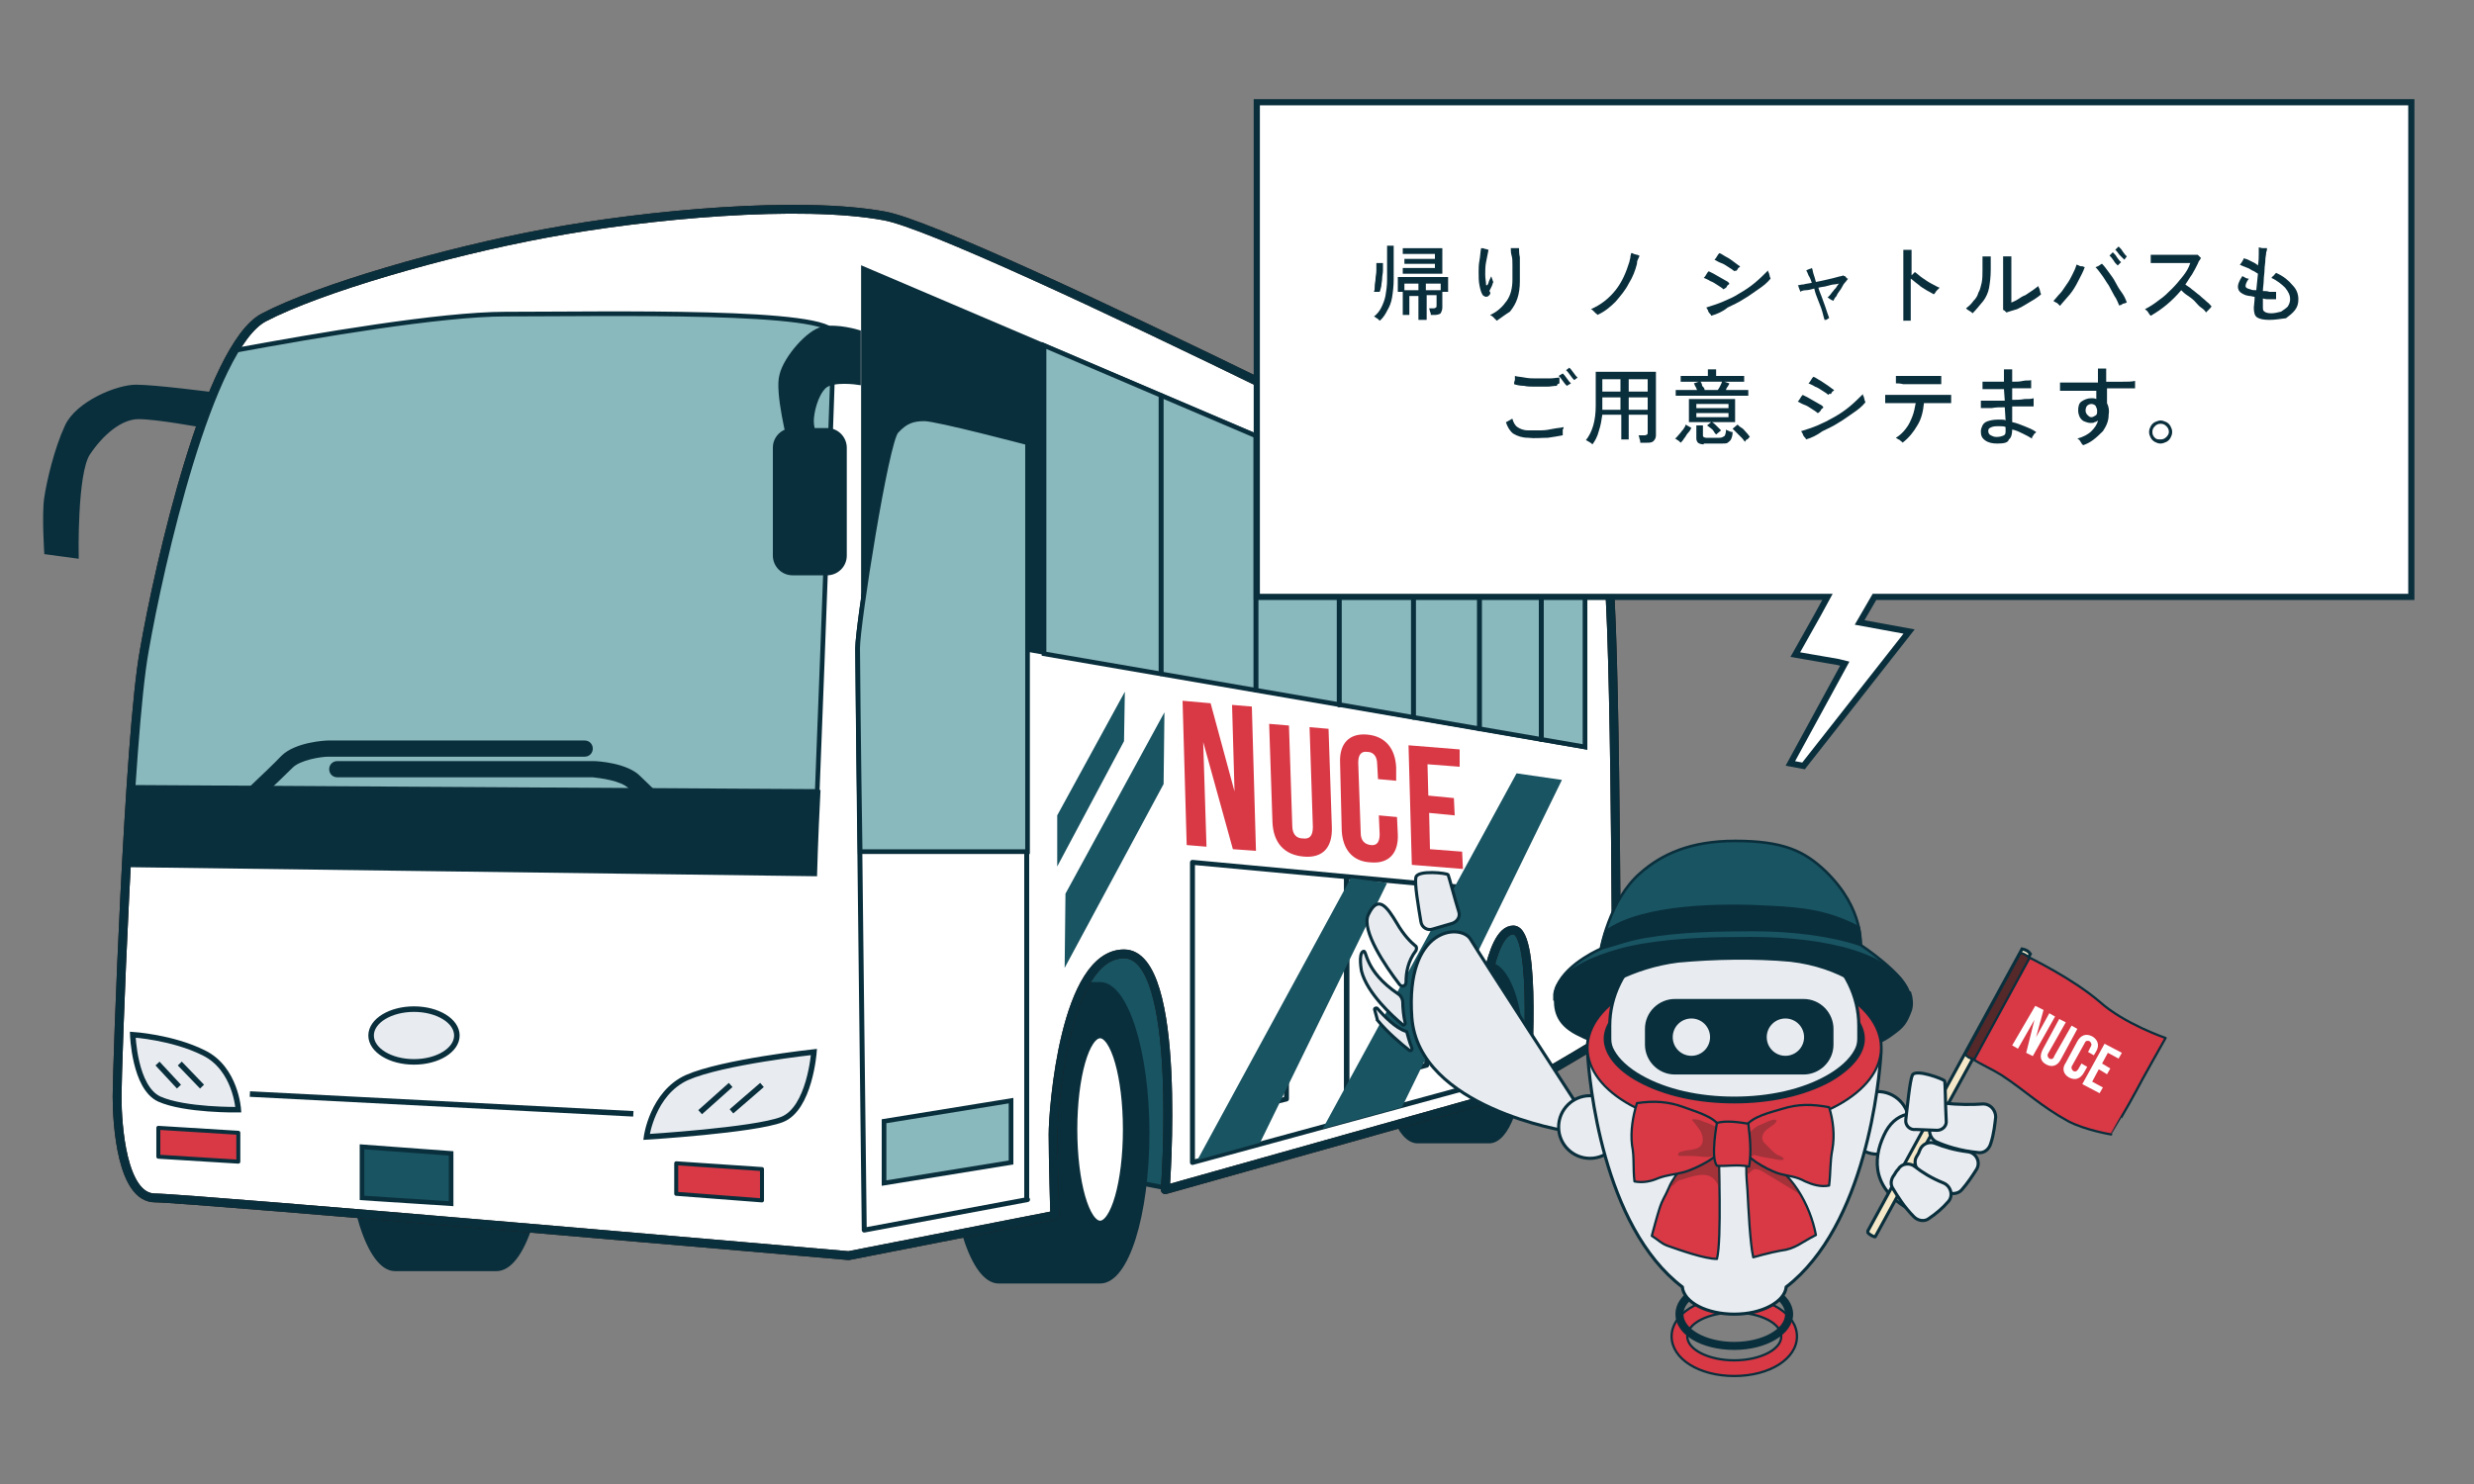 <?xml version="1.0" encoding="utf-8"?>
<!-- Generator: Adobe Illustrator 27.4.1, SVG Export Plug-In . SVG Version: 6.00 Build 0)  -->
<svg version="1.1" id="レイヤー_1" xmlns="http://www.w3.org/2000/svg" xmlns:xlink="http://www.w3.org/1999/xlink" x="0px"
	 y="0px" viewBox="0 0 300 180" style="enable-background:new 0 0 300 180;" xml:space="preserve">
<rect x="0" y="0" width="300" height="180" fill="#808080" stroke="none"/>
<style type="text/css">
	.st0{fill:#195462;stroke:#0A2F3C;stroke-width:0.564;stroke-miterlimit:10;}
	.st1{fill:#0A2F3C;stroke:#0A2F3C;stroke-width:0.564;stroke-miterlimit:10;}
	.st2{fill:#FFFFFF;stroke:#0A2F3C;stroke-width:1.072;stroke-linecap:round;stroke-linejoin:round;stroke-miterlimit:10;}
	.st3{fill:#FFFFFF;stroke:#231815;stroke-width:1.072;stroke-linecap:round;stroke-linejoin:round;stroke-miterlimit:10;}
	.st4{fill:#89B8BD;stroke:#0A2F3C;stroke-width:0.564;stroke-miterlimit:10;}
	.st5{fill:none;stroke:#0A2F3C;stroke-width:0.6;stroke-linecap:round;stroke-linejoin:round;stroke-miterlimit:10;}
	.st6{fill:#0A2F3C;stroke:#0A2F3C;stroke-width:0.478;stroke-miterlimit:10;}
	.st7{fill:#E8ECF1;stroke:#0A2F3C;stroke-width:0.672;stroke-miterlimit:10;}
	.st8{fill:none;stroke:#0A2F3C;stroke-width:1.072;stroke-linecap:round;stroke-linejoin:round;stroke-miterlimit:10;}
	.st9{fill:#D93845;stroke:#0A2F3C;stroke-width:0.486;stroke-linecap:round;stroke-linejoin:round;stroke-miterlimit:10;}
	.st10{fill:#D93845;}
	.st11{fill:#195462;}
	.st12{fill:#E8ECF1;stroke:#0A2F3C;stroke-width:0.379;stroke-miterlimit:10;}
	.st13{fill:#0A2F3C;stroke:#0A2F3C;stroke-width:0.318;stroke-miterlimit:10;}
	.st14{fill:#D93845;stroke:#0A2F3C;stroke-width:0.274;stroke-linecap:round;stroke-linejoin:round;stroke-miterlimit:10;}
	.st15{fill:#0A2F3C;stroke:#0A2F3C;stroke-width:0.274;stroke-linecap:round;stroke-linejoin:round;stroke-miterlimit:10;}
	.st16{fill:#53BBA9;stroke:#0A2F3C;stroke-width:0.274;stroke-miterlimit:10;}
	.st17{fill:#0A2F3C;stroke:#0A2F3C;stroke-width:0.274;stroke-miterlimit:10;}
	.st18{fill:#0A2F3C;stroke:#0A2F3C;stroke-width:1.264;stroke-miterlimit:10;}
	.st19{fill:#E8ECF1;stroke:#0A2F3C;stroke-width:0.274;stroke-miterlimit:10;}
	.st20{fill:#195462;stroke:#0A2F3C;stroke-width:0.318;stroke-miterlimit:10;}
	.st21{opacity:0.4;fill:#55282A;}
	
		.st22{fill-rule:evenodd;clip-rule:evenodd;fill:#D93845;stroke:#0A2F3C;stroke-width:0.274;stroke-linecap:round;stroke-linejoin:round;stroke-miterlimit:10;}
	.st23{fill:#E9576E;}
	.st24{opacity:0.4;}
	.st25{fill:#55282A;}
	.st26{fill:#F5E8C8;stroke:#0A2F3C;stroke-width:0.379;stroke-miterlimit:10;}
	.st27{fill:#ACCD18;}
	.st28{fill:#55282A;stroke:#0A2F3C;stroke-width:0.274;stroke-linecap:round;stroke-linejoin:round;stroke-miterlimit:10;}
	.st29{fill:#FFFFFF;}
	.st30{fill:#FFFFFF;stroke:#0A2F3C;stroke-width:0.75;stroke-miterlimit:10;}
	.st31{fill:#0A2F3C;}
</style>
<g>
	<g>
		<g>
			<g>
				<polygon class="st0" points="185.3,131.3 179,129.4 179,116.1 182.1,110.8 187.2,112.7 188.3,119.4 187.1,128.2 				"/>
				<polygon class="st0" points="141.4,144.1 125.7,141 125.7,120.6 132,113.5 140.1,113.5 144.6,120.6 143.6,141 				"/>
				<g>
					<path class="st1" d="M139.1,137.4c0-9.9-2.6-18-5.7-18l0,0h-12.3c-3.2,0-5.7,8.1-5.7,18c0,9.9,2.6,18,5.7,18h12.3l0,0
						C136.6,155.4,139.1,147.4,139.1,137.4z"/>
					<ellipse class="st2" cx="133.4" cy="137" rx="3.3" ry="11.6"/>
				</g>
				<g>
					<path class="st1" d="M66,135.9c0-9.9-2.6-18-5.7-18l0,0H47.9c-3.2,0-5.7,8.1-5.7,18c0,9.9,2.6,18,5.7,18h12.3l0,0
						C63.4,153.9,66,145.8,66,135.9z"/>
					<path class="st3" d="M63.6,135.5c0,6.4-1.5,11.6-3.3,11.6c-1.8,0-3.3-5.2-3.3-11.6c0-6.4,1.5-11.6,3.3-11.6
						C62.1,123.9,63.6,129.1,63.6,135.5z"/>
				</g>
				<g>
					<path class="st1" d="M184.5,127.7c0-5.9-1.8-10.7-4-10.7l0,0h-8.6c-2.2,0-4,4.8-4,10.7s1.8,10.7,4,10.7h8.6l0,0
						C182.7,138.5,184.5,133.7,184.5,127.7z"/>
					<path class="st2" d="M182.8,127.5c0,3.8-1,6.9-2.3,6.9c-1.3,0-2.3-3.1-2.3-6.9c0-3.8,1-6.9,2.3-6.9
						C181.8,120.6,182.8,123.7,182.8,127.5z"/>
				</g>
				<path class="st3" d="M102.9,152.3c0,0-80.2-7-84.1-7c-4,0-4.6-8.8-4.6-12.3c0-3.5,1.4-43.7,3.3-54.1C19.3,68.5,25.3,42,32,38.5
					c6.7-3.5,21.8-7.9,34.2-10.2c12.3-2.3,30.9-4,41.1-2.1s86.3,40.3,87.4,41.5c1.2,1.2,1.3,51,1.3,51l1.6,0.8c0,0,0,3.5,0,4.2
					c0,0.7-12.5,7.8-12.5,7.8s1.4-18.7-1.6-18.7c-3,0-3.9,10.6-3.9,12.2s0.1,8.5,0.1,8.5l-38.4,10.8c0,0,2.2-28.6-5-28.6
					c-7.2,0-8.6,18.8-8.6,21.9s0.2,9.8,0.2,9.8L102.9,152.3z"/>
				<polygon class="st1" points="192.2,90.6 104.7,75.3 104.7,32.6 192.2,69.9 				"/>
				<polygon class="st4" points="192.2,90.6 126.6,79.3 126.6,41.9 192.2,69.9 				"/>
				<line class="st5" x1="140.8" y1="48" x2="140.8" y2="81.7"/>
				<line class="st5" x1="152.3" y1="52.9" x2="152.3" y2="83.7"/>
				<line class="st5" x1="162.4" y1="57.2" x2="162.4" y2="85.5"/>
				<line class="st5" x1="171.4" y1="61.1" x2="171.4" y2="87"/>
				<line class="st5" x1="179.4" y1="64.5" x2="179.4" y2="88.4"/>
				<line class="st5" x1="186.9" y1="67.7" x2="186.9" y2="89.7"/>
				<polygon class="st0" points="54.7,146 43.9,145.3 43.9,139.1 54.7,139.9 				"/>
				<path class="st4" d="M101.1,40.5c0-3-27.5-2.4-39.8-2.4c-7.9,0-23,2.6-32.8,4.4c-5.2,8.7-9.5,27.9-11,36.4
					c-0.6,3.3-1.1,9.5-1.6,16.6L99.1,96C99.8,78.3,101.1,42.8,101.1,40.5z"/>
				<path class="st1" d="M98.8,106c0,0,0.1-4,0.4-9.9l-83.3-0.5c-0.2,3-0.4,6.1-0.5,9.3L98.8,106z"/>
				<path class="st1" d="M102.4,54.3c0-1.1-0.9-2.1-2.1-2.1h-4.2c-1.1,0-2.1,0.9-2.1,2.1v13.1c0,1.1,0.9,2.1,2.1,2.1h4.2
					c1.1,0,2.1-0.9,2.1-2.1V54.3z"/>
				<path class="st1" d="M95.8,53.7c0,0-1.6-6.2-1-8.2c0.5-2.1,3.3-5.3,5-5.6c1.7-0.4,4.3,0.4,4.3,0.4v6.1c0,0-3.2-0.5-4.2,0.5
					c-1,1-1.5,3.1-1.5,4.2c0,1.1,0.7,2.8,0.7,2.8H95.8z"/>
				<path class="st6" d="M25.7,47.8c0,0-6.9-0.9-9.2-0.9s-7.1,2-8.4,4.8c-1.3,2.8-2.2,6.7-2.5,8.7c-0.3,2,0,6.6,0,6.6l3.7,0.5
					c0,0-0.2-10.1,1.4-12.5c1.6-2.4,3.9-4.4,6.1-4.4c2.2,0,7.6,1,7.6,1L25.7,47.8z"/>
				<ellipse class="st7" cx="50.2" cy="125.6" rx="5.2" ry="3.2"/>
				<line class="st7" x1="30.3" y1="132.7" x2="76.8" y2="135.1"/>
				<g>
					<path class="st1" d="M27.7,99.9c-0.2,0-0.4-0.1-0.5-0.2c-0.3-0.3-0.3-0.8,0-1c0.1-0.1,5.8-5.4,7.1-6.8c1.6-1.6,5.1-1.8,5.5-1.8
						l31.1,0c0.4,0,0.7,0.3,0.7,0.7c0,0.4-0.3,0.7-0.7,0.7H39.8c-0.9,0-3.5,0.4-4.5,1.4c-1.4,1.4-6.9,6.6-7.2,6.8
						C28.1,99.8,27.9,99.9,27.7,99.9z"/>
					<path class="st1" d="M84.1,102.4c-0.2,0-0.4-0.1-0.5-0.2c-0.2-0.2-5.8-5.4-7.2-6.8c-1-1-3.6-1.3-4.5-1.4l-31,0
						c-0.4,0-0.7-0.3-0.7-0.7c0-0.4,0.3-0.7,0.7-0.7H72c0.4,0,4,0.2,5.5,1.8c1.4,1.4,7.1,6.7,7.1,6.8c0.3,0.3,0.3,0.7,0,1
						C84.5,102.3,84.3,102.4,84.1,102.4z"/>
				</g>
				<path class="st8" d="M102.9,152.3c0,0-80.2-7-84.1-7c-4,0-4.6-8.8-4.6-12.3c0-3.5,1.4-43.7,3.3-54.1C19.3,68.5,25.3,42,32,38.5
					c6.7-3.5,21.8-7.9,34.2-10.2c12.3-2.3,30.9-4,41.1-2.1s86.3,40.3,87.4,41.5c1.2,1.2,1.3,51,1.3,51l1.6,0.8c0,0,0,3.5,0,4.2
					c0,0.7-12.5,7.8-12.5,7.8s1.4-18.7-1.6-18.7c-3,0-3.9,10.6-3.9,12.2s0.1,8.5,0.1,8.5l-38.4,10.8c0,0,2.2-28.6-5-28.6
					c-7.2,0-8.6,18.8-8.6,21.9s0.2,9.8,0.2,9.8L102.9,152.3z"/>
				<path class="st5" d="M124.6,145.5l-19.8,3.7c0,0-0.8-67.6-0.8-70.5c0-2.9,3.6-25.2,4.7-26.3c1.2-1.2,2-1.5,3.4-1.5
					c1.4,0,12.4,2.9,12.4,2.9V145.5z"/>
				<path class="st4" d="M112.1,50.8c-1.4,0-2.3,0.3-3.4,1.5c-1.2,1.2-4.7,23.4-4.7,26.3c0,1.1,0.1,11.9,0.3,24.7l20.3,0V53.7
					C124.6,53.7,113.6,50.8,112.1,50.8z"/>
				<polygon class="st4" points="122.6,141 107.2,143.5 107.2,136 122.6,133.5 				"/>
				<path class="st7" d="M78.4,137.9c0,0,0.7-5.3,4.9-7.2c4.3-1.9,15.4-3.1,15.4-3.1s-0.5,6.9-3.9,8.2
					C91.4,137.1,78.4,137.9,78.4,137.9z"/>
				<path class="st7" d="M28.9,134.6c0,0-0.3-5-4.2-6.9c-3.8-1.9-8.6-2.2-8.6-2.2s0.2,6.4,3.2,7.8C22.4,134.7,28.9,134.6,28.9,134.6
					z"/>
				<polygon class="st5" points="144.6,104.6 144.6,141 178,131.9 178,107.7 				"/>
				<line class="st7" x1="163.3" y1="135.9" x2="163.3" y2="106.3"/>
				<polygon class="st5" points="156,133.3 152.3,134.2 152.3,132.3 156,131.4 				"/>
				<polygon class="st5" points="173,129.2 169.3,130.2 169.3,128.2 173,127.3 				"/>
			</g>
		</g>
		<line class="st7" x1="84.9" y1="134.9" x2="88.6" y2="131.6"/>
		<line class="st7" x1="88.7" y1="134.8" x2="92.4" y2="131.6"/>
		<line class="st7" x1="24.5" y1="131.8" x2="21.8" y2="129"/>
		<line class="st7" x1="21.7" y1="131.8" x2="19.1" y2="129"/>
		<polygon class="st9" points="92.4,145.6 82,144.8 82,141.1 92.4,141.8 		"/>
		<polygon class="st9" points="28.9,140.9 19.2,140.3 19.2,136.8 28.9,137.4 		"/>
	</g>
	<path class="st10" d="M143.4,85l3.4,0.3l2.9,10.7l0,0l-0.3-10.5l2.4,0.2l0.5,17.5l-2.8-0.2l-3.6-13l0,0l0.4,12.7l-2.4-0.2L143.4,85
		z"/>
	<path class="st10" d="M154.3,99.7l-0.4-11.9l2.4,0.2l0.4,12.1c0,1.1,0.5,1.6,1.3,1.6c0.8,0.1,1.2-0.3,1.2-1.4l-0.4-12.1l2.3,0.2
		l0.4,11.9c0.1,2.5-1.1,3.8-3.4,3.6C155.7,103.7,154.4,102.2,154.3,99.7z"/>
	<path class="st10" d="M162.7,100.7l-0.2-8.2c-0.1-2.3,1.1-3.6,3.3-3.4c2.2,0.2,3.4,1.7,3.5,4l0,1.6l-2.2-0.2l-0.1-1.8
		c0-1-0.5-1.5-1.2-1.5c-0.7-0.1-1.1,0.3-1.1,1.3l0.3,8.5c0,1,0.5,1.4,1.2,1.5c0.7,0.1,1.1-0.3,1.1-1.3l-0.1-2.3l2.2,0.2l0.1,2.1
		c0.1,2.3-1.1,3.6-3.3,3.4C164,104.5,162.8,103,162.7,100.7z"/>
	<path class="st10" d="M170.8,90.4l6.2,0.5L177,93l-3.9-0.3l0.1,3.8l3.1,0.3l0.1,2.1l-3.1-0.3l0.1,4.4l3.9,0.3l0.1,2.1l-6.2-0.5
		L170.8,90.4z"/>
	<g>
		<polygon class="st11" points="170,134.3 160.4,136.9 183.9,93.8 189.4,94.6 		"/>
	</g>
	<g>
		<polygon class="st11" points="129.1,117.4 129.2,108.4 141.2,86.4 141.1,95.1 		"/>
	</g>
	<g>
		<polygon class="st11" points="128.2,105.1 128.2,98.9 136.4,83.9 136.3,89.9 		"/>
	</g>
	<g>
		<polygon class="st11" points="152.8,138.6 145.2,140.7 163.8,106.5 168.2,107.1 		"/>
	</g>
</g>
<g>
	<circle class="st12" cx="227.7" cy="136.2" r="3.8"/>
	<path class="st12" d="M228.7,137.2c-1.5,2.8-2,6.6,2.5,9.3s7.9-8.5,7.9-8.5S231.7,131.9,228.7,137.2z"/>
	<g>
		<path class="st13" d="M188.6,120.6c-0.1,1.8,0.1,3.5,2.6,4.8c4.9,2.6,12.1,2.9,19.1,2.9c6.6,0.1,15.3,0.1,19.1-2.8
			c1.4-1,1.7-1.4,2.3-3c0.2-0.7,0.1-1.5-0.1-2.1c0,0-11.6-5.9-15.3-5.9c-7.9,0-10.3,2.2-18.6,2.3
			C193.6,116.9,188.6,120.6,188.6,120.6z"/>
		<g>
			<path class="st14" d="M202.7,162.1c0-2.7,3.3-4.8,7.6-4.8s7.6,2.1,7.6,4.8s-3.3,4.8-7.6,4.8S202.7,164.8,202.7,162.1z
				 M204.6,162.1c0,1.6,2.6,2.9,5.7,2.9c3.1,0,5.7-1.3,5.7-2.9c0-1.6-2.6-2.9-5.7-2.9C207.2,159.2,204.6,160.5,204.6,162.1z"/>
		</g>
		<g>
			<path class="st15" d="M203.3,159.4c0,2.4,3.1,4.2,7,4.2c3.9,0,7-1.9,7-4.2s-3.1-4.2-7-4.2C206.4,155.2,203.3,157,203.3,159.4z
				 M204,159.4c0-1.9,2.8-3.5,6.3-3.5c3.5,0,6.3,1.6,6.3,3.5c0,1.9-2.8,3.5-6.3,3.5C206.8,162.9,204,161.3,204,159.4z"/>
		</g>
		<g>
			<g>
				<path class="st12" d="M190,137.2c0,0-18-2.8-18.8-13.8s5.9-11.4,7.1-9.5c1.2,2,13.4,20.8,13.4,20.8L190,137.2z"/>
				<path class="st12" d="M176.1,112c0.6-0.2,1-0.8,0.8-1.4c-0.5-1.6-1.2-4.3-1.3-4.5c-0.1-0.2-3.7-0.6-3.9,0.3
					c-0.2,0.7,0.3,3.6,0.6,5.4c0.1,0.7,0.8,1.1,1.4,0.9L176.1,112z"/>
				<path class="st12" d="M171.7,115.3c0.1-0.2,0.1-0.5-0.1-0.6c-0.5-0.4-1.4-1.3-2.2-2.7c-1.2-2-2.3-3.6-3.5-1
					c-0.8,1.9,2.1,6.2,3.8,8.4c0.3,0.4,0.8,0.2,0.8-0.3C170.5,118,170.7,116.6,171.7,115.3z"/>
				<path class="st12" d="M170.1,121.6c0,0.6,0.1,1.7,0.3,2.5c0,0.2-0.2,0.3-0.3,0.2c-1.2-1-4.3-3.8-5-6.5c0,0-0.4-2.1,0.2-2.4
					c0.5-0.3,0,2.3,4.3,5.2C169.9,120.8,170.1,121.2,170.1,121.6z"/>
				<path class="st12" d="M170.9,127.4c-0.9-0.7-2.7-2.2-3.9-3.7c0,0,0,0,0-0.1l-0.3-1.1c-0.1-0.2,0.2-0.3,0.3-0.2
					c0.8,0.9,2.2,2.4,3.5,2.8c0.1,0,0.1,0.1,0.1,0.1c0.1,0.3,0.3,1.2,0.6,1.9C171.3,127.4,171,127.5,170.9,127.4z"/>
			</g>
			<circle class="st12" cx="192.8" cy="136.7" r="3.8"/>
		</g>
		<circle class="st16" cx="205.1" cy="125.8" r="2.4"/>
		<path class="st12" d="M210.3,117.2c9.8,0,17.8,4.4,17.8,9.8c0,0.2,0,0.4,0,0.6c-0.2,3.4-1.8,21-11.5,28.5
			c-0.2,1.8-2.9,3.3-6.3,3.3c-3.3,0-6.1-1.4-6.3-3.3c-9.7-7.4-11.3-25-11.5-28.5c0-0.2,0-0.4,0-0.6
			C192.5,121.7,200.5,117.2,210.3,117.2z"/>
		<ellipse class="st14" cx="210.3" cy="127.1" rx="17.8" ry="9.8"/>
		<path class="st17" d="M210.3,133.7c4.4,0,8.5-0.9,11.6-2.6c2.6-1.5,4.1-3.3,4.1-5.1c0-1.8-1.5-3.7-4.1-5.1
			c-3.1-1.7-7.2-2.6-11.6-2.6c-4.4,0-8.5,0.9-11.6,2.6c-2.6,1.5-4.1,3.3-4.1,5.1c0,1.8,1.5,3.7,4.1,5.1
			C201.8,132.8,205.9,133.7,210.3,133.7z"/>
		<path class="st12" d="M210.3,133.2c4.3,0,8.3-0.9,11.3-2.6c1.6-0.9,2.8-2,3.4-3.1c0.3-0.5,0.4-1,0.4-1.5c0-0.1,0-1.3,0-1.6
			c0-7.2-6.8-13.1-15.1-13.1c-8.3,0-15.1,5.9-15.1,13.1c0,0.3,0,1.4,0,1.6c0,0.5,0.1,1,0.4,1.5c0.6,1.1,1.8,2.2,3.4,3.1
			C202,132.3,206,133.2,210.3,133.2z"/>
		<path class="st18" d="M203.1,129.7h15.6c1.6,0,3-1.3,3-3v-1.9c0-1.6-1.3-3-3-3h-15.6c-1.6,0-3,1.3-3,3v1.9
			C200.1,128.3,201.4,129.7,203.1,129.7z"/>
		<circle class="st19" cx="205.1" cy="125.8" r="2.4"/>
		<circle class="st19" cx="216.5" cy="125.8" r="2.4"/>
		<g>
			<path class="st20" d="M198.9,105.9c2.6-2.3,6.1-3.9,11.5-3.9c5.8,0,8.4,1.2,11,3.7c4.7,4.6,4.3,8.9,4.2,10.4
				c0,0-5.7-1.3-14.1-1.1c-7.8,0.2-15.8,0.6-17.6,1.4C194,115.1,195.2,109.1,198.9,105.9z"/>
		</g>
		<path class="st13" d="M214.4,110c-5.2-0.3-15.2-0.3-19.7,3c-0.5,1.6-0.7,2.9-0.8,3.4c1.8-0.7,9.8-1.2,17.6-1.4
			c8.4-0.2,14.1,1.1,14.1,1.1c0-0.7,0.1-2-0.2-3.6C221.8,110.6,218.8,110.2,214.4,110z"/>
		<path class="st20" d="M227.7,120.5c1.1,0,3.2,0.1,3.8,0.1c-0.4-2.4-5.9-6-5.9-6c-3.5-1.2-8.2-1.8-13-1.8c-4.5,0-8.8,0.1-13,0.8
			c-1.9,0.3-3.5,0.9-5.3,1.4c0,0-4.2,1.7-5.5,4.6c-0.1,0.2-0.2,0.8-0.2,1c1.6-0.1,2.9-0.4,4.5-0.4c0.7-1.3,5-3.9,10.6-4.6
			c4.4-0.4,9.2-0.5,13.6-0.1C223.5,116.2,227.3,119.4,227.7,120.5z"/>
		<path class="st13" d="M227.5,121.5c1.1,0,3.6,0.1,4.1,0.1c0-0.3,0-0.7-0.1-1c-1.5-4.8-10-6.8-19.2-6.8c-4.5,0-8.8,0.1-13,0.8
			c-1.9,0.3-3.7,0.8-5.3,1.4c-2.9,1.1-5.3,2.7-5.5,4.6c0,0.2,0,0.4,0,0.6c1.6-0.1,2.7,0,4.4,0c0.7-1.2,5-3.9,10.6-4.6
			c4.4-0.4,9.2-0.5,13.6-0.1C223.3,117.2,227.1,120.4,227.5,121.5z"/>
		<g>
			<path class="st14" d="M208.4,138.1l-1.2,0.3c-1.5,0.7-4.3,4.3-4.8,5.6c-0.5,1.2-0.8,1.4-1.2,2.7c-0.2,0.6-0.8,2.8-0.9,3.2
				c0.8,0.5,1.1,0.9,1.9,1.2c1.4,0.5,4.5,1.6,6,1.6C208.8,150.3,208.4,140.6,208.4,138.1z"/>
			<path class="st21" d="M202.5,144c0.6-0.2,0.8-0.9,1.4-0.9c1.5-0.5,3.2-1.1,4.1,0.1c0.2,0.3,0.4,0.6,0.5,0.9c0-0.1,0-0.2,0.1-0.3
				c0-2.3-0.1-4.5-0.1-5.6l-1.2,0.3C205.7,139,203,142.7,202.5,144z"/>
			<path class="st22" d="M213.6,140.4l-0.9-1.1c-0.2-0.1-0.2-0.2-0.4-0.2c-0.8,1.3-0.5,3.9-0.4,5.3c0.1,1.8,0.3,6.4,0.7,8.1
				c0,0,2.1-0.6,3.3-0.8c1.8-0.2,2.5-1,4.3-1.9C219.5,146.1,217.2,142,213.6,140.4z"/>
			<path class="st21" d="M212.3,139.2c-0.3,0.6-0.4,1.7-0.5,2.6c0,0.2,0,0.5,0,0.7c0.3-0.1,0.7-0.7,1-0.7c0.6,0,1.1,0.4,1.6,0.7
				c1.3,0.8,2.7,1.6,3.9,2.4c0,0,0,0,0,0c-0.7-1.3-1.7-2.5-2.9-3.4c-0.3-0.2-0.6-0.4-0.9-0.6c-0.3-0.2-0.6-0.3-0.9-0.5
				c-0.2-0.1-0.3-0.3-0.4-0.4c-0.2-0.2-0.4-0.6-0.6-0.7c-0.2-0.1-0.2-0.2-0.4-0.2C212.4,139.1,212.3,139.2,212.3,139.2z"/>
			<g>
				<polygon class="st23" points="211.6,139.8 211.6,139.8 211.6,139.8 				"/>
				<path class="st14" d="M222.2,139.4c0.3-1.7,0.1-3.5-0.4-5.1c-2.1-0.4-3.8-0.4-5.7,0.2c-1.3,0.4-3.6,0.9-4.4,2.1l-0.1,3.1
					c0.6,1.1,3.4,2.5,4.3,2.7c1.2,0.3,1.9,0.3,3,0.9c0.9,0.4,1.9,0.7,2.9,0.5C222,142.2,221.9,140.9,222.2,139.4z"/>
				<path class="st23" d="M211.6,139.8c0-0.2,0-0.4-0.1-0.5C211.4,139.4,211.4,139.6,211.6,139.8z"/>
			</g>
			<g class="st24">
				<g>
					<path class="st25" d="M215.4,140c-0.3-0.2-0.6-0.5-0.9-0.8c0,0,0,0,0,0c-0.3-0.4-0.9-0.7-0.8-1.3c0.1-0.8,0.9-1.1,1.5-1.6
						c0.3-0.3,0.3-0.5-0.1-0.5c-0.6,0.1-1.2,0.5-1.8,0.7c-0.5,0.2-1.1,0.8-1.5,1.3c0.1,0.7,0.1,1.3,0,2c0,0.1-0.1,0.2-0.1,0.4
						c0,0.1,0,0.2,0,0.2c0,0.4,0.9-0.4,1.1-0.3c0.6,0.2,1.3,0.3,1.9,0.4c0.3,0,1.4,0.4,1.6,0.1c0,0,0,0,0,0
						C216.3,140.3,215.5,140.1,215.4,140z"/>
				</g>
			</g>
			<g>
				<polygon class="st23" points="208.6,139.7 208.6,139.7 208.6,139.7 				"/>
				<path class="st14" d="M197.9,138.9c-0.2-1.7,0.1-3.5,0.6-5.1c2.1-0.3,3.8-0.2,5.7,0.5c1.3,0.5,3.6,1.1,4.3,2.3l0,3.1
					c-0.6,1-3.5,2.3-4.4,2.5c-1.2,0.3-1.9,0.3-3,0.7c-0.9,0.4-1.9,0.6-2.9,0.4C198,141.6,198.2,140.4,197.9,138.9z"/>
				<path class="st23" d="M208.6,139.7c0-0.2,0-0.4,0.1-0.5C208.7,139.4,208.7,139.5,208.6,139.7z"/>
			</g>
			<path class="st21" d="M208.6,137.2c0-0.4-1.3-0.9-1.6-1c-0.4-0.1-0.7-0.3-1.1-0.4c-0.1,0-1-0.2-0.6,0.2c0.3,0.3,0.6,0.8,0.7,0.9
				c0.4,0.5,0.7,1.4,0.3,2c-0.5,0.7-1.7,0.5-2.4,0.8c-0.2,0-0.4,0.1-0.4,0.3c0,0.1,0.1,0.2,0.1,0.2c0.5,0,1,0,1.5,0
				c0.8,0,1.5,0.2,2.4,0.1c0.4-0.2,0.8,0.9,1.2,0.7C208.5,140.5,208.6,137.2,208.6,137.2z"/>
			<path class="st14" d="M212,136.3c-1.2-0.2-2.7-0.4-3.8-0.1c0,0-0.8,4.2,0,5.2c1.1,0.1,2.5-0.2,3.9,0.1
				C212.4,139.7,212.2,137.9,212,136.3z"/>
		</g>
	</g>
	<g>
		<g>
			<path class="st26" d="M245.2,115.1l-18.7,34.2c0,0.1,0,0.1,0,0.2c0.2,0.3,0.9,0.6,0.9,0.5l18.8-34.3
				C246,115.4,245.7,115.2,245.2,115.1z"/>
			<g>
				<g>
					<path class="st14" d="M259.1,132.2c0.5-1,3.5-6.3,3.5-6.3s-5-1.7-8-4.4c-3.3-2.8-8-5.1-9.4-5.8c0,0-5.7,10.4-6.7,12.2
						c0.2,0.2,0.4,0.3,0.6,0.5c1.3,0.8,2.3,1.2,3.6,2c2.9,1.9,4.8,3.8,8.1,5.6c2.1,1.1,5.2,1.6,5.2,1.6S258.1,134.1,259.1,132.2z"/>
				</g>
			</g>
			<polygon class="st27" points="237.1,129.7 237.1,129.7 237.1,129.7 			"/>
			<path class="st28" d="M245.6,115.8c-0.2-0.1-0.4-0.2-0.6-0.2l-6.7,12.3c0.1,0.1,0.3,0.3,0.5,0.4c0.2,0.1,0.4,0.1,0.6,0.2
				l6.7-12.3C245.9,116,245.7,115.9,245.6,115.8z"/>
		</g>
		<g>
			<g>
				<g>
					<g>
						<g>
							<path class="st29" d="M246.8,122l1,0.5l-0.9,3.3l0,0l1.6-2.9l0.7,0.4l-2.7,4.8l-0.8-0.4l1-4l0,0l-2,3.5l-0.7-0.4L246.8,122z"
								/>
							<path class="st29" d="M247.7,127.3l2-3.7l0.8,0.4l-2.1,3.7c-0.2,0.3-0.1,0.5,0.1,0.7c0.2,0.1,0.5,0.1,0.6-0.3l2.1-3.7
								l0.7,0.4l-2,3.7c-0.4,0.8-1.1,1-1.8,0.6C247.4,128.7,247.3,128.1,247.7,127.3z"/>
							<path class="st29" d="M250.5,128.9l1.4-2.6c0.4-0.7,1-1,1.8-0.6c0.7,0.4,0.9,1.1,0.5,1.8l-0.3,0.5l-0.7-0.4l0.3-0.6
								c0.2-0.3,0.1-0.5-0.1-0.7c-0.2-0.1-0.5-0.1-0.6,0.2l-1.5,2.7c-0.2,0.3-0.1,0.5,0.1,0.7c0.2,0.1,0.4,0.1,0.6-0.2l0.4-0.7
								l0.7,0.4l-0.4,0.7c-0.4,0.7-1,1-1.8,0.6C250.2,130.3,250,129.6,250.5,128.9z"/>
							<path class="st29" d="M255.2,126.6l2.1,1.1l-0.4,0.7l-1.3-0.7l-0.7,1.3l1,0.6l-0.4,0.7l-1-0.6l-0.8,1.5l1.3,0.7l-0.4,0.7
								l-2.1-1.1L255.2,126.6z"/>
						</g>
					</g>
				</g>
			</g>
		</g>
	</g>
	<g>
		<g>
			<path class="st12" d="M240.5,133.9c-1.3,0.1-3.1,0.1-4.7-0.1c-0.8-0.1-1.5,0.5-1.6,1.4c0,0.5-0.1,1.1-0.2,1.7
				c-0.1,0.6,0.2,1.3,0.8,1.6c1.1,0.5,2.9,1.1,5.1,1.3c0.7,0.1,1.3-0.4,1.5-1.1c0.4-1.2,0.5-2.4,0.6-3.2
				C242,134.6,241.3,133.9,240.5,133.9z"/>
			<path class="st12" d="M237.9,144.3c0.7-0.8,1.3-1.7,1.8-2.5c0.5-0.9-0.1-2-1.1-2.1c-1.6-0.2-2.9-0.6-3.9-1
				c-0.7-0.3-1.6,0-1.9,0.8c-0.1,0.3-0.2,0.5-0.4,0.8c-0.3,0.5-0.2,1.2,0.2,1.6c0.8,0.9,1.9,1.8,3.4,2.7
				C236.7,144.9,237.5,144.8,237.9,144.3z"/>
		</g>
	</g>
	<path class="st12" d="M234.9,137.1c0.6,0,1.2-0.5,1.1-1.2c-0.1-1.7-0.1-4.6-0.2-4.8c-0.1-0.2-3.5-1.5-3.9-0.7
		c-0.3,0.6-0.6,3.7-0.8,5.4c-0.1,0.7,0.5,1.3,1.2,1.2L234.9,137.1z"/>
	<path class="st12" d="M233.9,147.8c0.9-0.6,1.7-1.3,2.3-2c0.7-0.7,0.4-1.9-0.5-2.3c-1.5-0.6-2.6-1.3-3.5-2c-0.6-0.5-1.6-0.4-2,0.3
		c-0.2,0.2-0.4,0.5-0.5,0.7c-0.4,0.5-0.5,1.1-0.2,1.6c0.6,1,1.4,2.3,2.6,3.5C232.6,148.1,233.4,148.2,233.9,147.8z"/>
</g>
<polygon class="st30" points="292.4,72.4 292.4,12.4 152.4,12.4 152.4,72.4 221.6,72.4 220.4,74.6 217.7,79.4 222.9,80.3 
	223.7,80.5 217.1,92.6 218.7,92.9 231.5,76.6 225.5,75.5 227.3,72.4 "/>
<g>
	<path class="st31" d="M167.3,35.4c0,0-0.1,0-0.2,0s-0.2,0-0.3,0s-0.2,0-0.2,0c0.1-0.2,0.1-0.4,0.1-0.7c0-0.3,0.1-0.6,0.1-0.9
		s0.1-0.6,0.1-1c0-0.3,0-0.6,0-0.9l0.8,0c0,0.3,0,0.6,0,0.9c0,0.3-0.1,0.7-0.1,1s-0.1,0.6-0.1,0.9C167.4,35,167.4,35.2,167.3,35.4z
		 M167.3,38.9c0,0-0.1-0.1-0.2-0.2c-0.1-0.1-0.2-0.1-0.3-0.2c-0.1-0.1-0.2-0.1-0.2-0.1c0.4-0.3,0.7-0.7,0.9-1.1
		c0.2-0.4,0.4-0.9,0.5-1.4c0.1-0.6,0.2-1.2,0.2-2v-4.1h0.8v4.1c0,0.8-0.1,1.6-0.2,2.2c-0.1,0.6-0.3,1.1-0.6,1.6
		C168,38.1,167.7,38.6,167.3,38.9z M172,38.9v-3h-1.1v2.3h-0.8v-2.8h-0.6v-1.8h6.1v1.8h-0.7v1.9c0,0.3-0.1,0.5-0.2,0.7
		c-0.1,0.1-0.4,0.2-0.7,0.2h-0.5c0-0.1,0-0.3-0.1-0.4c0-0.2-0.1-0.3-0.1-0.4h0.5c0.1,0,0.2,0,0.3-0.1c0.1,0,0.1-0.1,0.1-0.3v-1.2
		h-1.2v3H172z M170.1,33.2v-0.7h3.9V32h-3.7v-0.6h3.7v-0.6h-3.9v-0.7h4.8v3.1H170.1z M170.3,35.2h1.7v-0.8h-1.7V35.2z M172.9,35.2
		h1.8v-0.8h-1.8V35.2z"/>
	<path class="st31" d="M180.6,35.8c-0.1,0.1-0.2,0.2-0.4,0.2c-0.1,0-0.3-0.1-0.4-0.2c-0.2-0.3-0.3-0.7-0.4-1.2
		c-0.1-0.5-0.1-1-0.1-1.6c0-0.4,0-0.9,0.1-1.4c0.1-0.5,0.1-1,0.2-1.5c0.1,0,0.3,0,0.5,0.1c0.2,0,0.3,0.1,0.4,0.1
		c-0.1,0.5-0.2,1-0.3,1.5c-0.1,0.5-0.1,1-0.1,1.5c0,0.5,0.1,0.9,0.1,1.2c0,0.1,0,0.1,0.1,0.1c0,0,0.1,0,0.1-0.1
		c0.1-0.1,0.1-0.3,0.2-0.5s0.2-0.4,0.2-0.5c0,0.1,0.1,0.1,0.1,0.2c0,0.1,0.1,0.2,0.1,0.3c0,0.1,0.1,0.2,0.1,0.2
		c-0.1,0.1-0.1,0.3-0.2,0.5s-0.2,0.4-0.3,0.6C180.8,35.5,180.7,35.7,180.6,35.8z M181.5,38.9c-0.1-0.1-0.1-0.1-0.2-0.2
		c-0.1-0.1-0.2-0.2-0.3-0.3c-0.1-0.1-0.2-0.1-0.3-0.2c0.9-0.4,1.5-1,2-1.7c0.5-0.7,0.7-1.6,0.7-2.6c0-0.7,0-1.3,0-1.7
		c0-0.5,0-0.9-0.1-1.2s-0.1-0.7-0.1-0.9c0.1,0,0.2,0,0.3,0c0.1,0,0.3,0,0.4,0s0.2,0,0.3,0c0,0.3,0,0.7,0.1,1.1c0,0.4,0,0.9,0,1.4
		c0,0.5,0,1,0,1.5c0,0.8-0.1,1.5-0.3,2.1c-0.2,0.6-0.5,1.1-0.9,1.6C182.6,38.1,182.1,38.5,181.5,38.9z"/>
	<path class="st31" d="M193.7,38.2c0-0.1-0.1-0.1-0.2-0.2c-0.1-0.1-0.2-0.2-0.3-0.3s-0.2-0.2-0.3-0.2c1.2-0.5,2.2-1.3,3-2.3
		c0.8-1,1.3-2.2,1.7-3.5c0-0.2,0.1-0.3,0.1-0.5c0-0.2,0.1-0.4,0.1-0.5c0.1,0,0.2,0,0.3,0.1c0.1,0,0.3,0.1,0.4,0.1s0.2,0.1,0.3,0.1
		c0,0.1-0.1,0.3-0.2,0.5s-0.1,0.4-0.1,0.5c-0.2,0.8-0.5,1.6-1,2.4c-0.4,0.8-1,1.5-1.6,2.2C195.3,37.2,194.6,37.8,193.7,38.2z"/>
	<path class="st31" d="M209,35.1c-0.2-0.2-0.4-0.3-0.7-0.5c-0.3-0.2-0.6-0.4-0.9-0.5c-0.3-0.2-0.6-0.3-0.8-0.4
		c0.1-0.1,0.2-0.2,0.3-0.4c0.1-0.2,0.2-0.3,0.3-0.4c0.2,0.1,0.4,0.2,0.6,0.3s0.5,0.3,0.7,0.4c0.2,0.1,0.5,0.3,0.7,0.4
		c0.2,0.1,0.4,0.2,0.5,0.4c0,0.1-0.1,0.1-0.2,0.2c-0.1,0.1-0.1,0.2-0.2,0.3C209.1,35,209,35.1,209,35.1z M207.5,38.3
		c0-0.1-0.1-0.2-0.2-0.3c-0.1-0.1-0.2-0.3-0.2-0.4c-0.1-0.1-0.1-0.2-0.2-0.3c0.6-0.2,1.3-0.4,2-0.7c0.7-0.3,1.4-0.6,2-1
		c0.7-0.4,1.3-0.8,1.9-1.3c0.6-0.5,1.1-1,1.6-1.5c0,0.1,0,0.2,0.1,0.3c0,0.1,0.1,0.3,0.1,0.4c0,0.1,0.1,0.2,0.1,0.3
		c-0.4,0.5-0.9,0.9-1.5,1.3c-0.6,0.4-1.1,0.8-1.8,1.2c-0.6,0.4-1.3,0.7-1.9,1C208.9,37.8,208.2,38.1,207.5,38.3z M210.3,32.9
		c-0.2-0.2-0.4-0.3-0.7-0.5c-0.3-0.2-0.6-0.4-0.9-0.5s-0.6-0.3-0.8-0.4c0.1-0.1,0.2-0.2,0.3-0.4c0.1-0.2,0.2-0.3,0.3-0.4
		c0.3,0.1,0.5,0.3,0.9,0.5s0.6,0.4,0.9,0.6s0.5,0.4,0.7,0.5c0,0.1-0.1,0.1-0.2,0.2s-0.1,0.2-0.2,0.3S210.3,32.8,210.3,32.9z"/>
	<path class="st31" d="M221.3,38.9c-0.1-0.2-0.2-0.6-0.3-1s-0.3-0.9-0.5-1.4c-0.2-0.5-0.4-1-0.5-1.5c-0.4,0.1-0.7,0.2-1,0.2
		s-0.6,0.1-0.7,0.2c0-0.1,0-0.1-0.1-0.3c0-0.1-0.1-0.2-0.1-0.3c0-0.1-0.1-0.2-0.1-0.2c0.2,0,0.4-0.1,0.7-0.1c0.3-0.1,0.6-0.1,1-0.2
		c-0.1-0.3-0.2-0.6-0.4-0.9c-0.1-0.3-0.2-0.5-0.3-0.6c0.1,0,0.1,0,0.2-0.1c0.1,0,0.2-0.1,0.3-0.1s0.2-0.1,0.2-0.1
		c0.1,0.1,0.1,0.4,0.2,0.7c0.1,0.3,0.2,0.6,0.3,1c0.5-0.1,1-0.2,1.4-0.3s0.9-0.2,1.2-0.3c0.3-0.1,0.6-0.1,0.7-0.2
		c0,0,0.1,0.1,0.2,0.1s0.1,0.1,0.2,0.2c0.1,0.1,0.1,0.1,0.2,0.1c-0.1,0.1-0.2,0.3-0.4,0.5s-0.3,0.5-0.5,0.8
		c-0.2,0.3-0.4,0.5-0.5,0.8c-0.2,0.2-0.3,0.4-0.4,0.6c0,0-0.1-0.1-0.2-0.1c-0.1-0.1-0.2-0.1-0.3-0.2s-0.2-0.1-0.2-0.1
		c0.1-0.1,0.2-0.2,0.3-0.3c0.1-0.1,0.2-0.3,0.4-0.5c0.1-0.2,0.3-0.3,0.4-0.5c0.1-0.2,0.2-0.3,0.3-0.4c-0.1,0-0.4,0.1-0.6,0.1
		s-0.5,0.1-0.9,0.2c-0.3,0.1-0.7,0.1-1,0.2c0.1,0.4,0.3,0.8,0.4,1.1s0.3,0.8,0.4,1.1c0.1,0.3,0.2,0.6,0.3,0.9
		c0.1,0.3,0.2,0.5,0.2,0.6c0,0-0.1,0-0.2,0.1s-0.2,0.1-0.3,0.1S221.3,38.9,221.3,38.9z"/>
	<path class="st31" d="M230.8,38.8c0-0.2,0-0.4,0-0.7c0-0.3,0-0.7,0-1.1c0-0.4,0-0.9,0-1.3c0-0.5,0-0.9,0-1.4c0-0.5,0-0.9,0-1.3
		s0-0.8,0-1.1c0-0.4,0-0.7,0-1s0-0.5,0-0.6c0.1,0,0.2,0,0.3,0c0.1,0,0.3,0,0.4,0c0.1,0,0.2,0,0.3,0c0,0.1,0,0.3,0,0.5
		c0,0.2,0,0.5,0,0.9c0,0.2,0,0.4,0,0.7s0,0.6,0,1c0.1-0.1,0.1-0.1,0.2-0.2s0.1-0.1,0.2-0.2c0.3,0.2,0.6,0.5,0.9,0.7
		c0.3,0.2,0.7,0.5,1.1,0.7c0.4,0.2,0.7,0.4,1,0.5c-0.1,0.1-0.2,0.2-0.4,0.4c-0.1,0.2-0.2,0.3-0.3,0.4c-0.2-0.1-0.5-0.3-0.9-0.5
		c-0.3-0.2-0.7-0.4-1-0.7c-0.3-0.2-0.6-0.5-0.9-0.7c0,0.5,0,1,0,1.5c0,0.5,0,1,0,1.5c0,0.5,0,0.9,0,1.3s0,0.6,0,0.8H230.8z"/>
	<path class="st31" d="M239.2,38c-0.1-0.1-0.2-0.2-0.4-0.3c-0.2-0.1-0.3-0.2-0.4-0.3c0.4-0.3,0.7-0.6,0.9-0.9c0.3-0.3,0.5-0.6,0.6-1
		c0.2-0.3,0.3-0.8,0.4-1.2c0.1-0.5,0.1-1,0.1-1.6c0-0.1,0-0.2,0-0.3s0-0.2,0-0.2c0-0.3,0-0.5,0-0.7s0-0.3,0-0.4c0.1,0,0.2,0,0.3,0
		c0.1,0,0.3,0,0.4,0c0.1,0,0.2,0,0.3,0c0,0.1,0,0.3,0,0.6c0,0.3,0,0.6,0,1c0,0.9-0.1,1.6-0.2,2.2s-0.4,1.2-0.7,1.6
		C240,37.1,239.6,37.6,239.2,38z M243.3,37.9c0,0-0.1-0.1-0.2-0.2c-0.1-0.1-0.2-0.1-0.2-0.1v-5c0-0.4,0-0.7,0-1c0-0.2,0-0.4,0-0.5
		c0.1,0,0.2,0,0.3,0c0.1,0,0.3,0,0.4,0c0.1,0,0.2,0,0.3,0c0,0.1,0,0.3,0,0.5c0,0.2,0,0.5,0,1v4.1c0.2-0.1,0.5-0.2,0.8-0.4
		c0.3-0.2,0.6-0.4,0.9-0.5c0.3-0.2,0.6-0.4,0.9-0.6s0.5-0.4,0.7-0.5c0,0.1,0,0.2,0.1,0.3c0,0.1,0.1,0.3,0.1,0.4
		c0,0.1,0.1,0.2,0.1,0.3c-0.2,0.2-0.5,0.4-0.8,0.6c-0.3,0.2-0.7,0.4-1,0.6s-0.7,0.4-1.1,0.6C243.9,37.7,243.6,37.8,243.3,37.9z"/>
	<path class="st31" d="M249.8,37.1c-0.1-0.1-0.1-0.1-0.2-0.2c-0.1-0.1-0.2-0.2-0.3-0.2c-0.1-0.1-0.2-0.1-0.3-0.2
		c0.3-0.3,0.5-0.6,0.8-0.9s0.5-0.7,0.8-1.1s0.5-0.8,0.7-1.2c0.2-0.4,0.4-0.8,0.5-1.2c0.1,0,0.2,0.1,0.3,0.1c0.1,0.1,0.2,0.1,0.4,0.1
		c0.1,0,0.2,0.1,0.3,0.1c-0.2,0.6-0.5,1.1-0.8,1.7c-0.3,0.6-0.6,1.1-1,1.6C250.5,36.3,250.1,36.7,249.8,37.1z M257,37.1
		c-0.2-0.4-0.3-0.8-0.6-1.2c-0.2-0.4-0.5-0.9-0.7-1.3c-0.3-0.4-0.5-0.8-0.8-1.2c-0.3-0.4-0.5-0.7-0.8-1c0.1,0,0.2-0.1,0.3-0.1
		c0.1-0.1,0.2-0.1,0.3-0.2c0.1-0.1,0.2-0.1,0.2-0.1c0.3,0.3,0.5,0.6,0.8,1c0.3,0.4,0.6,0.8,0.8,1.2s0.5,0.9,0.8,1.3s0.5,0.9,0.6,1.2
		c-0.1,0-0.2,0.1-0.3,0.1s-0.3,0.1-0.4,0.2C257.1,37,257,37,257,37.1z M256.8,32.2c0,0-0.1-0.1-0.2-0.2c-0.1-0.1-0.2-0.2-0.3-0.4
		c-0.1-0.1-0.2-0.3-0.3-0.4c-0.1-0.1-0.2-0.2-0.2-0.2l0.4-0.4c0,0,0.1,0.1,0.2,0.2c0.1,0.1,0.2,0.2,0.3,0.4c0.1,0.1,0.2,0.3,0.3,0.4
		c0.1,0.1,0.2,0.2,0.2,0.2L256.8,32.2z M257.6,31.5c0,0-0.1-0.1-0.2-0.2s-0.2-0.2-0.4-0.4c-0.1-0.1-0.2-0.3-0.3-0.4
		c-0.1-0.1-0.2-0.2-0.2-0.2l0.4-0.4c0,0,0.1,0.1,0.2,0.2c0.1,0.1,0.2,0.2,0.3,0.4c0.1,0.1,0.2,0.3,0.3,0.4s0.2,0.2,0.2,0.2
		L257.6,31.5z"/>
	<path class="st31" d="M260.8,38.3c-0.1-0.1-0.2-0.2-0.3-0.4s-0.3-0.3-0.4-0.4c0.6-0.3,1.2-0.7,1.7-1.1c0.6-0.4,1.1-0.9,1.6-1.4
		c0.5-0.5,0.9-1,1.3-1.5s0.7-1,0.9-1.6c-0.2,0-0.4,0-0.8,0c-0.3,0-0.7,0-1.1,0c-0.4,0-0.8,0-1.1,0c-0.4,0-0.7,0-1,0
		c-0.3,0-0.6,0-0.8,0c0-0.1,0-0.2,0-0.3c0-0.1,0-0.3,0-0.4s0-0.2,0-0.3c0.2,0,0.4,0,0.8,0s0.7,0,1,0s0.8,0,1.2,0s0.8,0,1.1,0
		c0.4,0,0.7,0,1,0c0.3,0,0.5,0,0.6,0c0,0,0.1,0.1,0.2,0.2s0.2,0.2,0.2,0.2c-0.1,0.1-0.1,0.2-0.2,0.3c-0.1,0.1-0.1,0.2-0.2,0.4
		c-0.2,0.4-0.4,0.8-0.7,1.3c-0.3,0.4-0.5,0.8-0.8,1.2c0.2,0.2,0.5,0.3,0.8,0.6c0.3,0.2,0.6,0.5,0.9,0.7c0.3,0.3,0.6,0.5,0.9,0.8
		c0.3,0.2,0.5,0.5,0.6,0.6c-0.1,0-0.1,0.1-0.2,0.2c-0.1,0.1-0.2,0.2-0.3,0.3c-0.1,0.1-0.2,0.2-0.2,0.2c-0.1-0.2-0.3-0.4-0.6-0.6
		c-0.3-0.2-0.5-0.5-0.8-0.8c-0.3-0.3-0.6-0.5-0.9-0.7c-0.3-0.2-0.5-0.4-0.7-0.6C263.4,36.5,262.2,37.5,260.8,38.3z"/>
	<path class="st31" d="M275.2,38.8c-0.7,0-1.2-0.1-1.5-0.3c-0.3-0.2-0.4-0.6-0.4-1.2c0-0.2,0.1-0.7,0.1-1.3c-0.2,0-0.4-0.1-0.6-0.1
		s-0.4-0.1-0.5-0.1c-0.5-0.2-0.8-0.4-0.9-0.8s0.1-0.9,0.5-1.5c0.1,0,0.2,0.1,0.4,0.2c0.2,0.1,0.3,0.1,0.4,0.1
		c-0.3,0.4-0.4,0.7-0.4,0.9c0,0.2,0.2,0.3,0.6,0.4c0.2,0.1,0.4,0.1,0.7,0.1l0.2-2c-0.2-0.1-0.4-0.3-0.7-0.4
		c-0.3-0.2-0.5-0.3-0.8-0.4s-0.5-0.2-0.7-0.3c0.1-0.1,0.2-0.2,0.3-0.4c0.1-0.2,0.2-0.3,0.2-0.4c0.1,0.1,0.3,0.1,0.5,0.2
		c0.2,0.1,0.4,0.2,0.6,0.3s0.4,0.2,0.6,0.4c0.1-0.6,0.1-1,0.1-1.4c0-0.4,0-0.7,0-0.8c0.1,0,0.3,0.1,0.5,0.1c0.2,0,0.4,0,0.5,0
		c0,0.1,0,0.3-0.1,0.5c0,0.3-0.1,0.6-0.1,0.9c0,0.4-0.1,0.8-0.1,1.2c0,0.4-0.1,0.9-0.1,1.3s-0.1,0.9-0.1,1.3c0.3,0,0.5,0,0.8,0.1
		c0.3,0,0.5,0,0.8,0c0,0.1,0,0.1,0,0.3s0,0.2,0,0.3s0,0.2,0,0.3c-0.3,0-0.5,0-0.8,0c-0.3,0-0.5,0-0.8-0.1c0,0.2,0,0.5,0,0.6
		c0,0.2,0,0.3,0,0.4c0,0.3,0,0.5,0.2,0.6c0.1,0.1,0.4,0.2,0.8,0.2c0.4,0,0.8-0.1,1.2-0.2c0.3-0.2,0.6-0.4,0.8-0.6
		c0.2-0.3,0.3-0.6,0.3-0.9c0-0.5-0.2-0.9-0.6-1.4c-0.4-0.4-1-0.9-1.7-1.2c0.1,0,0.1-0.1,0.2-0.2c0.1-0.1,0.2-0.1,0.2-0.2
		c0.1-0.1,0.1-0.1,0.2-0.2c0.9,0.4,1.5,0.9,2,1.5c0.5,0.5,0.7,1.1,0.7,1.7c0,0.5-0.1,0.9-0.4,1.3c-0.3,0.4-0.7,0.7-1.1,1
		C276.4,38.7,275.8,38.8,275.2,38.8z"/>
	<path class="st31" d="M185.3,53.1c-0.7,0-1.3-0.2-1.8-0.5c-0.4-0.3-0.7-0.8-0.9-1.4c0.1,0,0.2-0.1,0.4-0.2c0.2-0.1,0.3-0.2,0.4-0.2
		c0.1,0.4,0.3,0.8,0.6,1c0.3,0.2,0.7,0.4,1.3,0.4c0.5,0,1.1,0,1.6,0s1-0.1,1.5-0.2c0.5-0.1,0.9-0.1,1.2-0.2c0,0.1,0,0.2-0.1,0.3
		c0,0.1,0,0.3,0,0.4c0,0.1,0,0.2,0,0.3c-0.5,0.1-1.1,0.2-1.8,0.3C186.9,53.1,186.1,53.2,185.3,53.1z M188.8,46.8
		c-0.4,0-0.8,0.1-1.2,0.1c-0.5,0-0.9,0-1.4,0c-0.5,0-1,0-1.4-0.1c-0.5,0-0.9-0.1-1.2-0.2c0-0.1,0-0.3,0.1-0.5c0-0.2,0-0.3,0-0.5
		c0.3,0.1,0.7,0.1,1.2,0.2s1,0.1,1.5,0.1c0.5,0,1,0,1.5,0c0.5,0,0.9-0.1,1.2-0.1c0,0.1,0,0.2,0,0.3c0,0.1,0,0.3,0,0.4
		C188.8,46.6,188.8,46.7,188.8,46.8z M190,46.8c0,0-0.1-0.1-0.2-0.2c-0.1-0.1-0.2-0.3-0.3-0.4s-0.2-0.3-0.3-0.4
		c-0.1-0.1-0.2-0.2-0.2-0.2l0.5-0.3c0,0,0.1,0.1,0.2,0.2c0.1,0.1,0.2,0.3,0.3,0.4c0.1,0.1,0.2,0.3,0.3,0.4c0.1,0.1,0.2,0.2,0.2,0.2
		L190,46.8z M190.9,46.1c0,0-0.1-0.1-0.2-0.2s-0.2-0.3-0.3-0.4c-0.1-0.1-0.2-0.3-0.3-0.4c-0.1-0.1-0.2-0.2-0.2-0.2l0.4-0.3
		c0,0,0.1,0.1,0.2,0.2c0.1,0.1,0.2,0.3,0.3,0.4c0.1,0.1,0.2,0.3,0.3,0.4s0.2,0.2,0.2,0.2L190.9,46.1z"/>
	<path class="st31" d="M193.1,53.9c-0.1-0.1-0.2-0.2-0.4-0.3c-0.2-0.1-0.3-0.2-0.4-0.2c0.4-0.5,0.7-1.1,0.9-1.8s0.3-1.5,0.3-2.4
		v-4.1h7.3v7.7c0,0.3-0.1,0.5-0.3,0.7c-0.2,0.2-0.5,0.2-0.8,0.2h-0.8c0-0.1,0-0.3-0.1-0.5c0-0.2-0.1-0.3-0.1-0.4h0.7
		c0.1,0,0.2,0,0.3-0.1c0.1,0,0.1-0.1,0.1-0.3v-2.1h-2.3v3h-0.9v-3h-2.3c-0.1,0.7-0.2,1.3-0.4,1.9C193.7,53,193.4,53.5,193.1,53.9z
		 M194.3,47.5h2.2V46h-2.2V47.5z M194.3,49.7h2.2v-1.5h-2.2V49.7z M197.5,47.5h2.3V46h-2.3V47.5z M197.5,49.7h2.3v-1.5h-2.3V49.7z"
		/>
	<path class="st31" d="M203.8,53.7c0,0-0.1-0.1-0.2-0.2c-0.1-0.1-0.2-0.1-0.3-0.2c-0.1-0.1-0.2-0.1-0.2-0.1c0.2-0.1,0.3-0.3,0.5-0.5
		s0.3-0.4,0.5-0.6c0.1-0.2,0.3-0.4,0.3-0.6l0.7,0.4c-0.1,0.2-0.2,0.4-0.4,0.6s-0.3,0.5-0.5,0.7C204.1,53.4,203.9,53.6,203.8,53.7z
		 M203.2,48v-0.7h2.6c-0.1-0.1-0.1-0.3-0.2-0.4c-0.1-0.1-0.1-0.3-0.2-0.4l0.6-0.2h-2.2v-0.7h3.3v-0.8h1v0.8h3.4v0.7h-2.4l0.6,0.2
		c0,0.1-0.1,0.2-0.2,0.4c-0.1,0.1-0.2,0.3-0.2,0.4h2.7V48H203.2z M208.1,52.7c-0.1-0.1-0.2-0.2-0.3-0.4s-0.3-0.3-0.4-0.4
		c-0.1-0.1-0.3-0.2-0.4-0.3l0.5-0.4h-2.7v-2.8h5.6v2.8h-2.8c0.2,0.1,0.4,0.3,0.6,0.5s0.4,0.4,0.5,0.5L208.1,52.7z M206.6,53.9
		c-0.3,0-0.6-0.1-0.7-0.2c-0.1-0.1-0.2-0.3-0.2-0.5v-1.6h0.8v1.2c0,0.1,0,0.2,0.1,0.2c0,0,0.1,0.1,0.3,0.1h1.6
		c0.3,0,0.4-0.1,0.6-0.2c0.1-0.1,0.2-0.4,0.2-0.8c0.1,0.1,0.2,0.1,0.4,0.2s0.3,0.1,0.4,0.1c0,0.4-0.1,0.7-0.2,0.9
		c-0.1,0.2-0.3,0.3-0.4,0.4s-0.4,0.1-0.7,0.1H206.6z M205.7,49.5h3.9V49h-3.9V49.5z M205.7,50.6h3.9v-0.5h-3.9V50.6z M206.7,47.3
		h1.6c0.1-0.1,0.2-0.3,0.3-0.5c0.1-0.2,0.2-0.4,0.2-0.5h-2.6c0.1,0.1,0.2,0.3,0.2,0.5C206.6,47,206.7,47.1,206.7,47.3z M211.6,53.6
		c-0.1-0.1-0.2-0.3-0.4-0.5c-0.2-0.2-0.4-0.4-0.6-0.6c-0.2-0.2-0.4-0.4-0.5-0.5l0.6-0.5c0.1,0.1,0.3,0.3,0.5,0.4s0.4,0.4,0.6,0.6
		c0.2,0.2,0.3,0.4,0.4,0.5c-0.1,0-0.1,0.1-0.2,0.2c-0.1,0.1-0.2,0.1-0.3,0.2C211.7,53.5,211.6,53.5,211.6,53.6z"/>
	<path class="st31" d="M220.4,50.1c-0.2-0.2-0.4-0.3-0.7-0.5c-0.3-0.2-0.6-0.4-0.9-0.5s-0.6-0.3-0.8-0.4c0.1-0.1,0.2-0.2,0.3-0.4
		s0.2-0.3,0.3-0.4c0.2,0.1,0.4,0.2,0.6,0.3c0.2,0.1,0.5,0.3,0.7,0.4c0.2,0.1,0.5,0.3,0.7,0.4s0.4,0.2,0.5,0.4c0,0.1-0.1,0.1-0.2,0.2
		s-0.1,0.2-0.2,0.3S220.5,50.1,220.4,50.1z M219,53.3c0-0.1-0.1-0.2-0.2-0.3c-0.1-0.1-0.2-0.3-0.2-0.4c-0.1-0.1-0.1-0.2-0.2-0.3
		c0.6-0.2,1.3-0.4,2-0.7c0.7-0.3,1.3-0.6,2-1c0.7-0.4,1.3-0.8,1.9-1.3c0.6-0.5,1.1-1,1.6-1.5c0,0.1,0,0.2,0.1,0.3
		c0,0.1,0.1,0.3,0.1,0.4c0,0.1,0.1,0.2,0.1,0.3c-0.4,0.5-0.9,0.9-1.5,1.3s-1.1,0.8-1.8,1.2c-0.6,0.4-1.3,0.7-1.9,1
		C220.3,52.8,219.7,53.1,219,53.3z M221.7,47.9c-0.2-0.2-0.4-0.3-0.7-0.5s-0.6-0.4-0.9-0.5c-0.3-0.2-0.6-0.3-0.8-0.4
		c0.1-0.1,0.2-0.2,0.3-0.4c0.1-0.2,0.2-0.3,0.3-0.4c0.3,0.1,0.5,0.3,0.9,0.5c0.3,0.2,0.6,0.4,0.9,0.6s0.5,0.4,0.7,0.5
		c0,0.1-0.1,0.1-0.2,0.2c-0.1,0.1-0.1,0.2-0.2,0.3C221.8,47.7,221.8,47.8,221.7,47.9z"/>
	<path class="st31" d="M230.7,53.7c0-0.1-0.1-0.1-0.2-0.2c-0.1-0.1-0.2-0.2-0.3-0.2c-0.1-0.1-0.2-0.1-0.3-0.2
		c0.5-0.3,0.9-0.7,1.2-1.1c0.4-0.5,0.6-1,0.8-1.5c0.2-0.5,0.3-1.1,0.4-1.6c-0.5,0-1,0-1.5,0c-0.5,0-0.9,0-1.3,0c-0.4,0-0.7,0-0.9,0
		c0-0.1,0-0.2,0-0.3c0-0.1,0-0.2,0-0.4s0-0.2,0-0.3c0.2,0,0.5,0,0.9,0c0.4,0,0.9,0,1.4,0c0.5,0,1,0,1.6,0c0.5,0,1.1,0,1.6,0
		c0.5,0,1,0,1.4,0c0.4,0,0.8,0,1.1,0c0,0.1,0,0.2,0,0.3c0,0.1,0,0.2,0,0.4s0,0.2,0,0.3c-0.2,0-0.5,0-0.8,0s-0.7,0-1.2,0
		s-0.9,0-1.3,0c-0.1,1-0.3,1.9-0.8,2.7C232.1,52.3,231.5,53.1,230.7,53.7z M229.9,46.5c0-0.1,0-0.2,0-0.3c0-0.1,0-0.3,0-0.4
		c0-0.1,0-0.1,0-0.1s0-0.1,0-0.1c0.3,0,0.6,0,0.9,0c0.4,0,0.8,0,1.2,0s0.9,0,1.3,0c0.4,0,0.8,0,1.2,0c0.4,0,0.7,0,0.9,0
		c0,0.1,0,0.2,0,0.3c0,0.1,0,0.2,0,0.4c0,0.1,0,0.2,0,0.3c-0.2,0-0.5,0-0.9,0c-0.4,0-0.8,0-1.2,0c-0.4,0-0.9,0-1.3,0
		c-0.4,0-0.8,0-1.2,0C230.4,46.5,230.1,46.5,229.9,46.5z"/>
	<path class="st31" d="M242.2,53.8c-0.6,0-1.1-0.1-1.5-0.4c-0.4-0.3-0.5-0.6-0.5-1.1c0-0.2,0.1-0.5,0.2-0.7c0.1-0.2,0.3-0.4,0.6-0.5
		c0.3-0.1,0.7-0.2,1.2-0.2c0.2,0,0.3,0,0.5,0c0.2,0,0.4,0,0.5,0.1l-0.1-1.6c-0.6,0-1.1,0-1.6,0.1c-0.5,0-0.9,0-1.3,0
		c0-0.1,0-0.2,0-0.3c0-0.1,0-0.2,0-0.3c0-0.1,0-0.2,0-0.3c0.3,0,0.7,0,1.2,0s1.1,0,1.7,0l-0.1-1.4c-0.5,0-1,0-1.5,0
		c-0.5,0-0.8,0-1.1,0c0-0.1,0-0.2,0-0.3c0-0.1,0-0.2,0-0.4c0-0.1,0-0.2,0-0.2c0.3,0,0.7,0,1.2,0c0.5,0,0.9,0,1.4,0
		c0-0.4,0-0.7,0-0.9c0-0.3,0-0.5,0-0.6c0.1,0,0.2,0,0.3,0s0.3,0,0.4,0s0.2,0,0.3,0c0,0.1,0,0.3,0,0.6c0,0.3,0,0.5,0,0.9
		c0.5,0,0.9,0,1.3-0.1s0.8,0,1-0.1c0,0.1,0,0.1,0,0.3c0,0.1,0,0.2,0,0.4s0,0.2,0,0.3c-0.3,0-0.6,0-1,0s-0.8,0-1.3,0
		c0,0.2,0,0.4,0,0.7c0,0.2,0,0.5,0,0.7c0.5,0,1,0,1.5-0.1c0.5,0,0.8,0,1.1-0.1c0,0.1,0,0.2,0,0.3c0,0.1,0,0.2,0,0.4
		c0,0.1,0,0.2,0,0.3c-0.3,0-0.6,0-1,0c-0.4,0-0.9,0-1.4,0c0,0-0.1,0-0.1,0s-0.1,0-0.1,0c0,0.3,0,0.7,0,1c0,0.3,0,0.6,0,0.9
		c0.5,0.1,1,0.3,1.5,0.5c0.5,0.2,1,0.4,1.4,0.7c0,0.1-0.1,0.1-0.2,0.2c-0.1,0.1-0.1,0.2-0.2,0.3s-0.1,0.2-0.1,0.3
		c-0.3-0.2-0.7-0.4-1.1-0.6c-0.4-0.2-0.8-0.4-1.3-0.5c0,0.5-0.1,1-0.4,1.2C243.5,53.7,243,53.8,242.2,53.8z M242.1,53
		c0.4,0,0.7-0.1,0.9-0.2c0.2-0.1,0.2-0.3,0.2-0.6c0,0,0-0.1,0-0.2s0-0.1,0-0.2c-0.2-0.1-0.4-0.1-0.6-0.1c-0.2,0-0.4,0-0.5,0
		c-0.4,0-0.6,0.1-0.8,0.2c-0.2,0.1-0.2,0.3-0.2,0.4c0,0.2,0.1,0.4,0.3,0.5S241.8,53,242.1,53z"/>
	<path class="st31" d="M252.6,54c-0.1-0.1-0.2-0.2-0.3-0.4c-0.1-0.2-0.2-0.3-0.4-0.4c0.7-0.2,1.3-0.5,1.7-0.9
		c0.4-0.4,0.7-0.8,0.8-1.3c-0.1,0.1-0.3,0.2-0.4,0.2c-0.1,0.1-0.3,0.1-0.5,0.1c-0.3,0-0.5-0.1-0.8-0.2c-0.2-0.1-0.4-0.3-0.5-0.5
		s-0.2-0.5-0.2-0.8c0-0.5,0.1-0.9,0.4-1.1s0.7-0.4,1.2-0.4c0.2,0,0.4,0,0.6,0.1l0-1c-0.6,0-1.1,0-1.7,0c-0.6,0-1.1,0-1.5,0
		c-0.5,0-0.9,0-1.2,0c0-0.1,0-0.2,0-0.3c0-0.1,0-0.2,0-0.4c0-0.1,0-0.2,0-0.3c0.3,0,0.7,0,1.2,0c0.5,0,1,0,1.6,0c0.6,0,1.2,0,1.8,0
		c0-0.3,0-0.7,0-1s0-0.5,0-0.7c0.1,0,0.2,0,0.3,0s0.3,0,0.4,0s0.2,0,0.3,0c0,0.2,0,0.4,0,0.7s0,0.6,0,0.9c0.7,0,1.3,0,2,0
		c0.6,0,1.1,0,1.5-0.1c0,0.1,0,0.2,0,0.3c0,0.1,0,0.2,0,0.3c0,0.1,0,0.2,0,0.3c-0.4,0-0.8,0-1.4,0s-1.3,0-2,0v1.8
		c0.2,0.4,0.3,0.9,0.2,1.4c0,0.8-0.3,1.4-0.7,2C254.1,53.2,253.5,53.7,252.6,54z M253.6,50.6c0.2,0,0.3-0.1,0.5-0.2s0.2-0.3,0.2-0.6
		c0-0.2-0.1-0.4-0.2-0.6c-0.1-0.1-0.3-0.2-0.5-0.2c-0.2,0-0.4,0.1-0.5,0.2c-0.1,0.1-0.2,0.3-0.2,0.6c0,0.2,0.1,0.4,0.2,0.5
		C253.3,50.5,253.4,50.6,253.6,50.6z"/>
	<path class="st31" d="M262,53.8c-0.3,0-0.5-0.1-0.7-0.2c-0.2-0.1-0.4-0.3-0.5-0.5c-0.1-0.2-0.2-0.4-0.2-0.7c0-0.3,0.1-0.5,0.2-0.7
		c0.1-0.2,0.3-0.4,0.5-0.5c0.2-0.1,0.5-0.2,0.7-0.2s0.5,0.1,0.7,0.2c0.2,0.1,0.4,0.3,0.5,0.5s0.2,0.4,0.2,0.7c0,0.3-0.1,0.5-0.2,0.7
		s-0.3,0.4-0.5,0.5C262.5,53.7,262.2,53.8,262,53.8z M262,53.3c0.3,0,0.5-0.1,0.7-0.3c0.2-0.2,0.3-0.4,0.3-0.6
		c0-0.3-0.1-0.5-0.3-0.7c-0.2-0.2-0.4-0.3-0.7-0.3s-0.5,0.1-0.7,0.3c-0.2,0.2-0.3,0.4-0.3,0.7c0,0.3,0.1,0.5,0.3,0.7
		S261.7,53.3,262,53.3z"/>
</g>
</svg>
